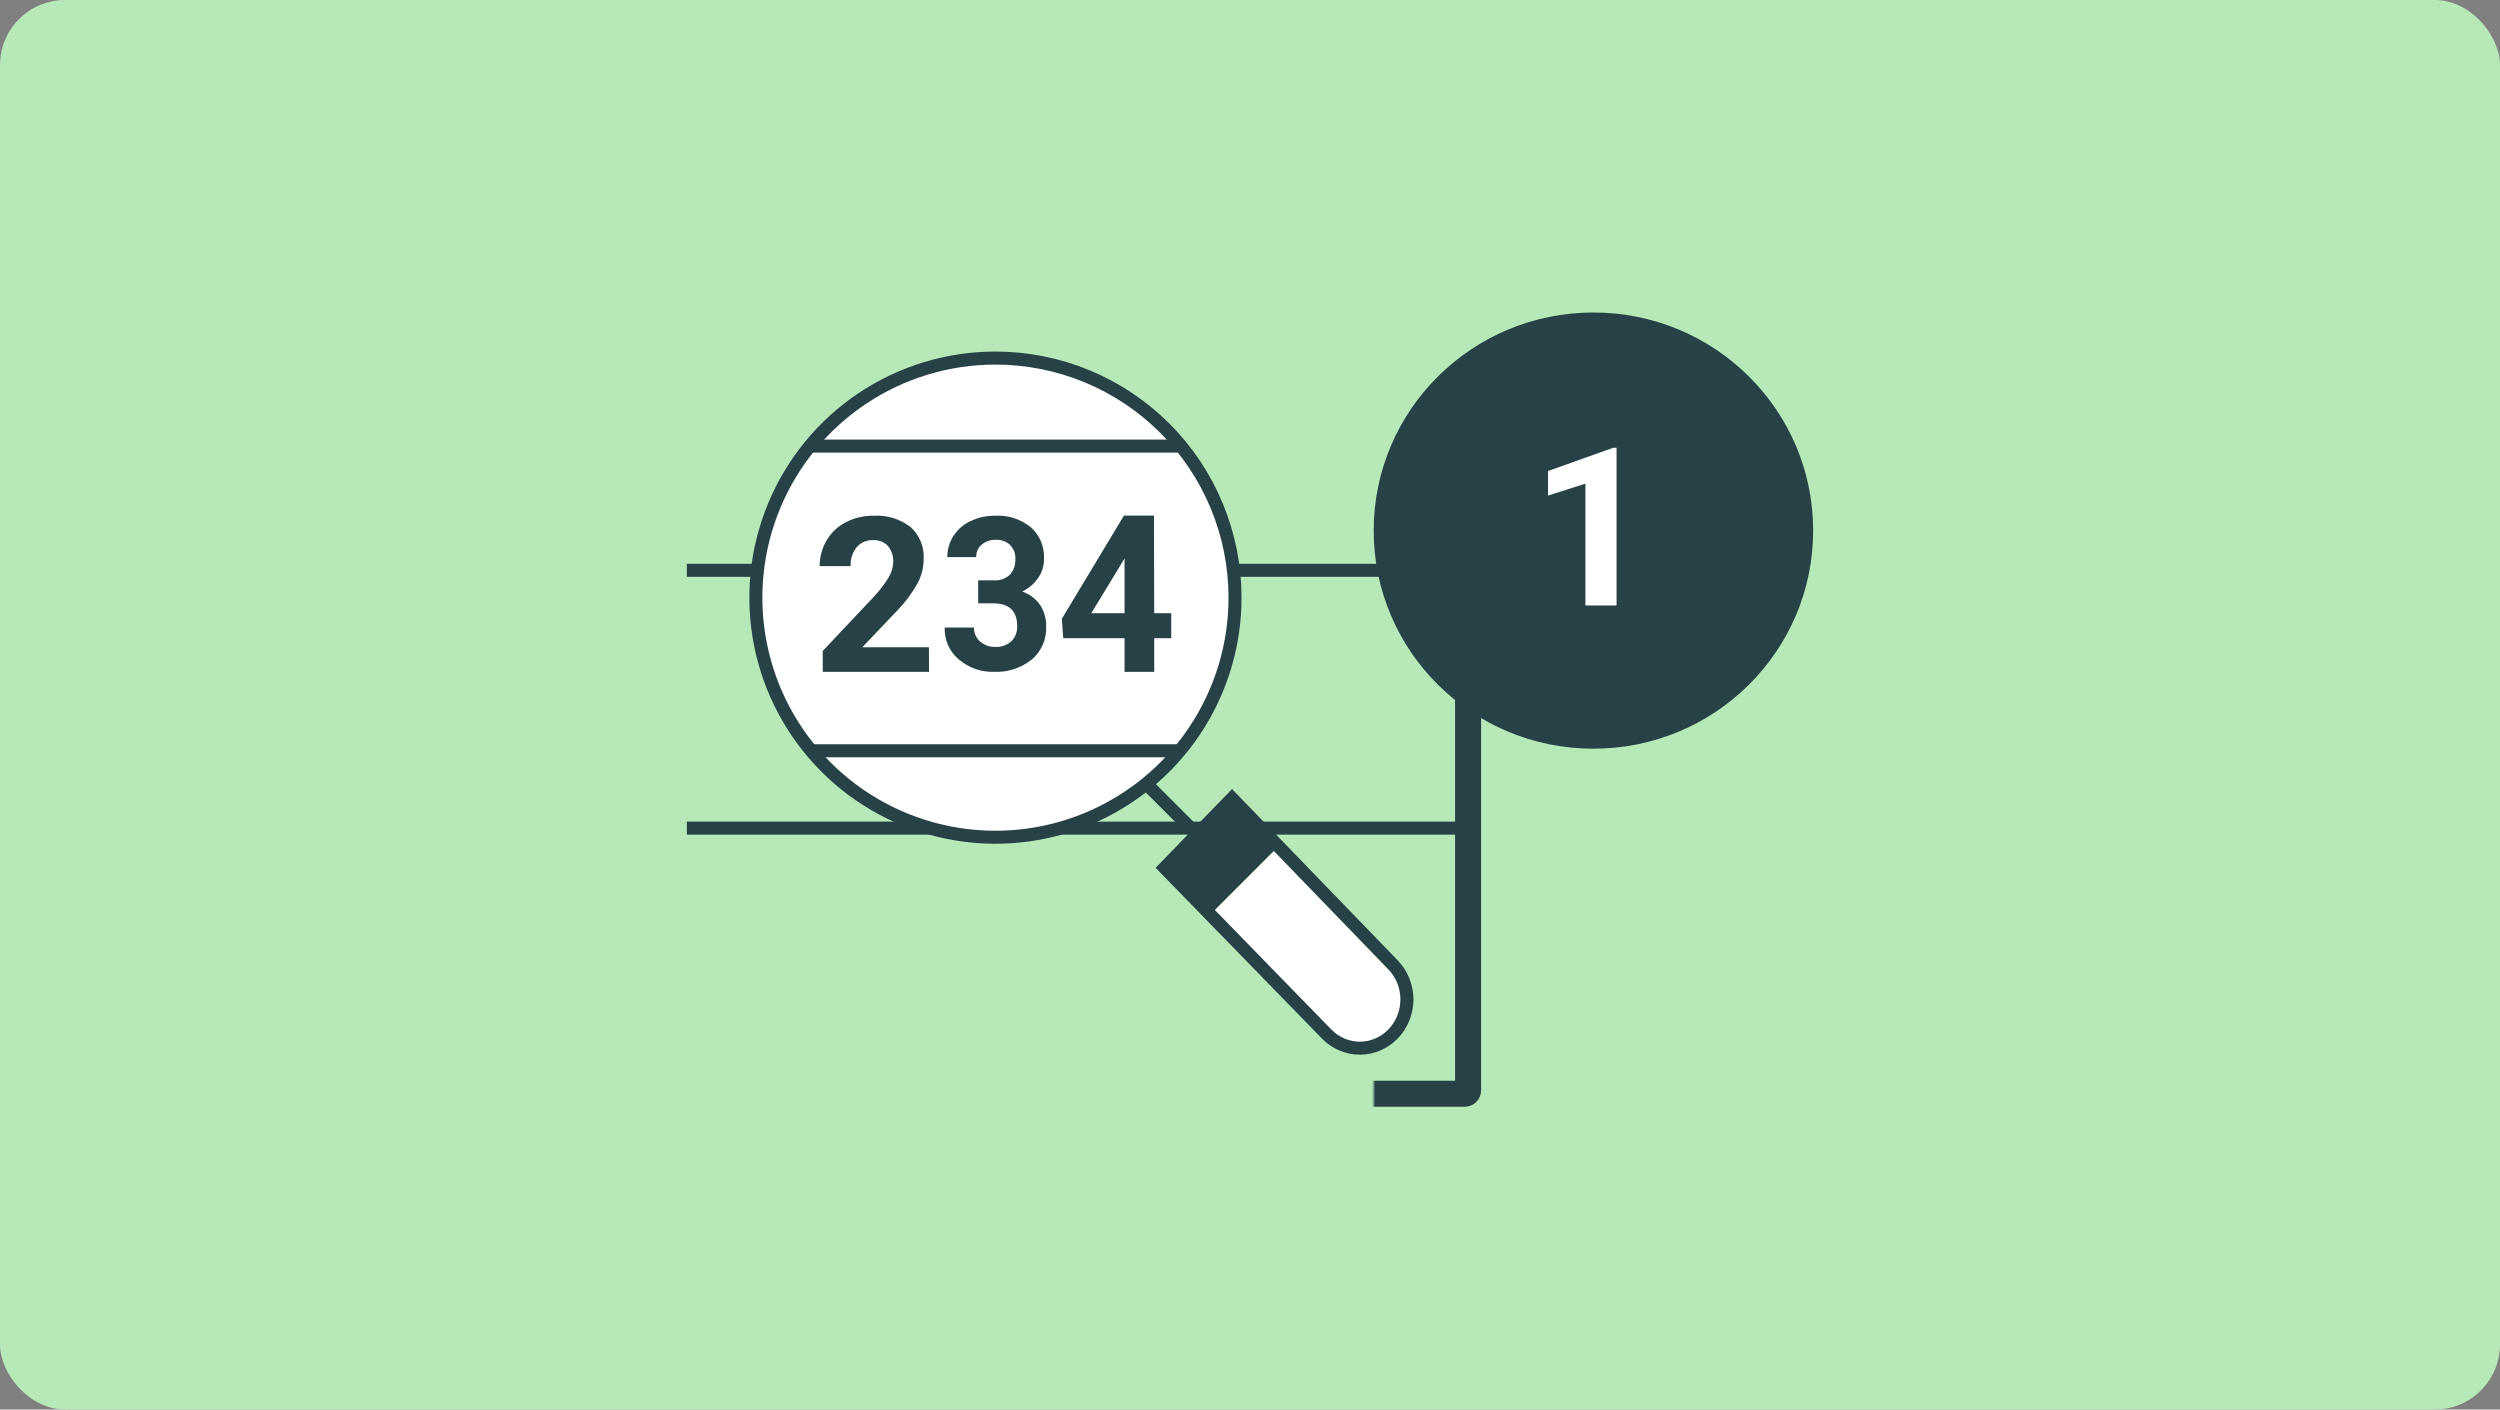 <svg width="768" height="433" viewBox="0 0 768 433" fill="none" xmlns="http://www.w3.org/2000/svg">
<rect x="0" y="0" width="768" height="433" fill="#808080" stroke="none"/>
<rect width="768" height="433" rx="20" fill="#B6E8B8"/>
<mask id="path-2-inside-1_274_4710" fill="white">
<rect x="211" y="96" width="240" height="240" rx="1"/>
</mask>
<rect x="211" y="96" width="240" height="240" rx="1" stroke="#274247" stroke-width="8" mask="url(#path-2-inside-1_274_4710)"/>
<path d="M211 175.2L449.8 175.2" stroke="#274247" stroke-width="4"/>
<path d="M211 254.4L449.8 254.4" stroke="#274247" stroke-width="4"/>
<path d="M264.91 122.404C277.014 114.317 291.243 110 305.8 110C325.32 110 344.04 117.754 357.843 131.557C371.646 145.36 379.4 164.08 379.4 183.6C379.4 198.157 375.083 212.386 366.996 224.49C358.909 236.593 347.414 246.027 333.966 251.597C320.517 257.168 305.718 258.626 291.441 255.786C277.164 252.946 264.05 245.936 253.757 235.643C243.464 225.35 236.454 212.236 233.614 197.959C230.774 183.682 232.232 168.883 237.803 155.434C243.373 141.986 252.807 130.491 264.91 122.404Z" fill="white" stroke="#274247" stroke-width="4"/>
<path d="M285.4 206.4H252.747V199.968L268.166 183.613C269.921 181.767 271.492 179.757 272.859 177.612C273.804 176.144 274.335 174.451 274.397 172.709C274.496 170.907 273.92 169.132 272.78 167.728C272.194 167.116 271.482 166.638 270.692 166.327C269.902 166.015 269.054 165.878 268.206 165.924C267.252 165.884 266.301 166.061 265.426 166.441C264.551 166.822 263.775 167.396 263.158 168.12C261.854 169.769 261.196 171.831 261.304 173.925H251.8C251.793 171.173 252.514 168.468 253.89 166.081C255.258 163.682 257.3 161.733 259.766 160.472C262.412 159.079 265.37 158.377 268.363 158.433C272.482 158.176 276.551 159.432 279.8 161.963C281.161 163.218 282.222 164.762 282.904 166.479C283.587 168.196 283.874 170.044 283.744 171.886C283.722 174.341 283.128 176.757 282.008 178.945C280.309 182.048 278.2 184.91 275.738 187.456L264.893 198.83H285.361L285.4 206.4Z" fill="#274247"/>
<path d="M300.492 178.272H305.227C306.143 178.357 307.067 178.244 307.939 177.937C308.811 177.631 309.613 177.139 310.295 176.493C311.403 175.217 311.988 173.536 311.922 171.814C311.974 171 311.856 170.183 311.574 169.422C311.293 168.66 310.857 167.972 310.295 167.405C309.077 166.304 307.5 165.736 305.893 165.82C304.342 165.772 302.824 166.292 301.601 167.289C301.043 167.745 300.597 168.334 300.301 169.007C300.005 169.68 299.868 170.417 299.9 171.156H291.022C290.993 168.827 291.652 166.545 292.908 164.621C294.227 162.612 296.06 161.03 298.198 160.058C300.523 158.964 303.047 158.41 305.597 158.434C309.586 158.172 313.531 159.436 316.694 161.992C318.037 163.183 319.1 164.682 319.799 166.372C320.498 168.062 320.816 169.898 320.727 171.737C320.737 173.872 320.074 175.952 318.84 177.653C317.595 179.429 315.923 180.83 313.994 181.713C316.255 182.466 318.226 183.957 319.617 185.967C320.819 187.912 321.438 190.188 321.392 192.503C321.458 194.408 321.101 196.303 320.35 198.04C319.6 199.778 318.475 201.31 317.064 202.518C313.783 205.18 309.71 206.549 305.56 206.385C301.532 206.56 297.583 205.184 294.462 202.518C293.076 201.352 291.97 199.864 291.232 198.172C290.493 196.48 290.143 194.632 290.208 192.773H299.197C299.178 193.592 299.338 194.404 299.665 195.148C299.992 195.892 300.477 196.548 301.084 197.066C302.389 198.199 304.048 198.791 305.745 198.728C307.549 198.832 309.323 198.21 310.702 196.988C311.296 196.391 311.761 195.668 312.067 194.868C312.374 194.068 312.513 193.209 312.477 192.348C312.477 187.707 310.036 185.349 305.079 185.349H300.492V178.272Z" fill="#274247"/>
<path d="M354.575 188.38H359.8V196.063H354.575V206.4H345.46V196.063H326.62L326.2 190.083L345.269 158.4H354.499L354.575 188.38ZM335.239 188.38H345.46V171.509L344.85 172.578L335.239 188.38Z" fill="#274247"/>
<path d="M357.79 266.587L378.48 245.274L427.947 296.417L427.948 296.418C430.664 299.224 432.2 303.038 432.2 307.025C432.2 311.013 430.665 314.826 427.949 317.632C426.603 319.021 425.008 320.119 423.256 320.868C421.505 321.616 419.629 322 417.737 322C415.844 322 413.969 321.616 412.217 320.868C410.466 320.119 408.871 319.021 407.525 317.632L407.521 317.629L357.79 266.587Z" fill="white" stroke="#274247" stroke-width="4"/>
<path d="M378.55 245.853L357.847 266.549L372.014 280.712L392.718 260.015L378.55 245.853Z" fill="#274247"/>
<line x1="352.358" y1="240.993" x2="369.985" y2="258.62" stroke="#274247" stroke-width="4"/>
<path d="M249.4 137.04H362.2" stroke="#274247" stroke-width="4"/>
<path d="M249.4 230.64H362.2" stroke="#274247" stroke-width="4"/>
<ellipse cx="489.5" cy="163" rx="67.5" ry="67" fill="#274247"/>
<path d="M496.605 137.557V186H487.043V148.58L475.555 152.232V144.695L495.576 137.557H496.605Z" fill="white"/>
</svg>
